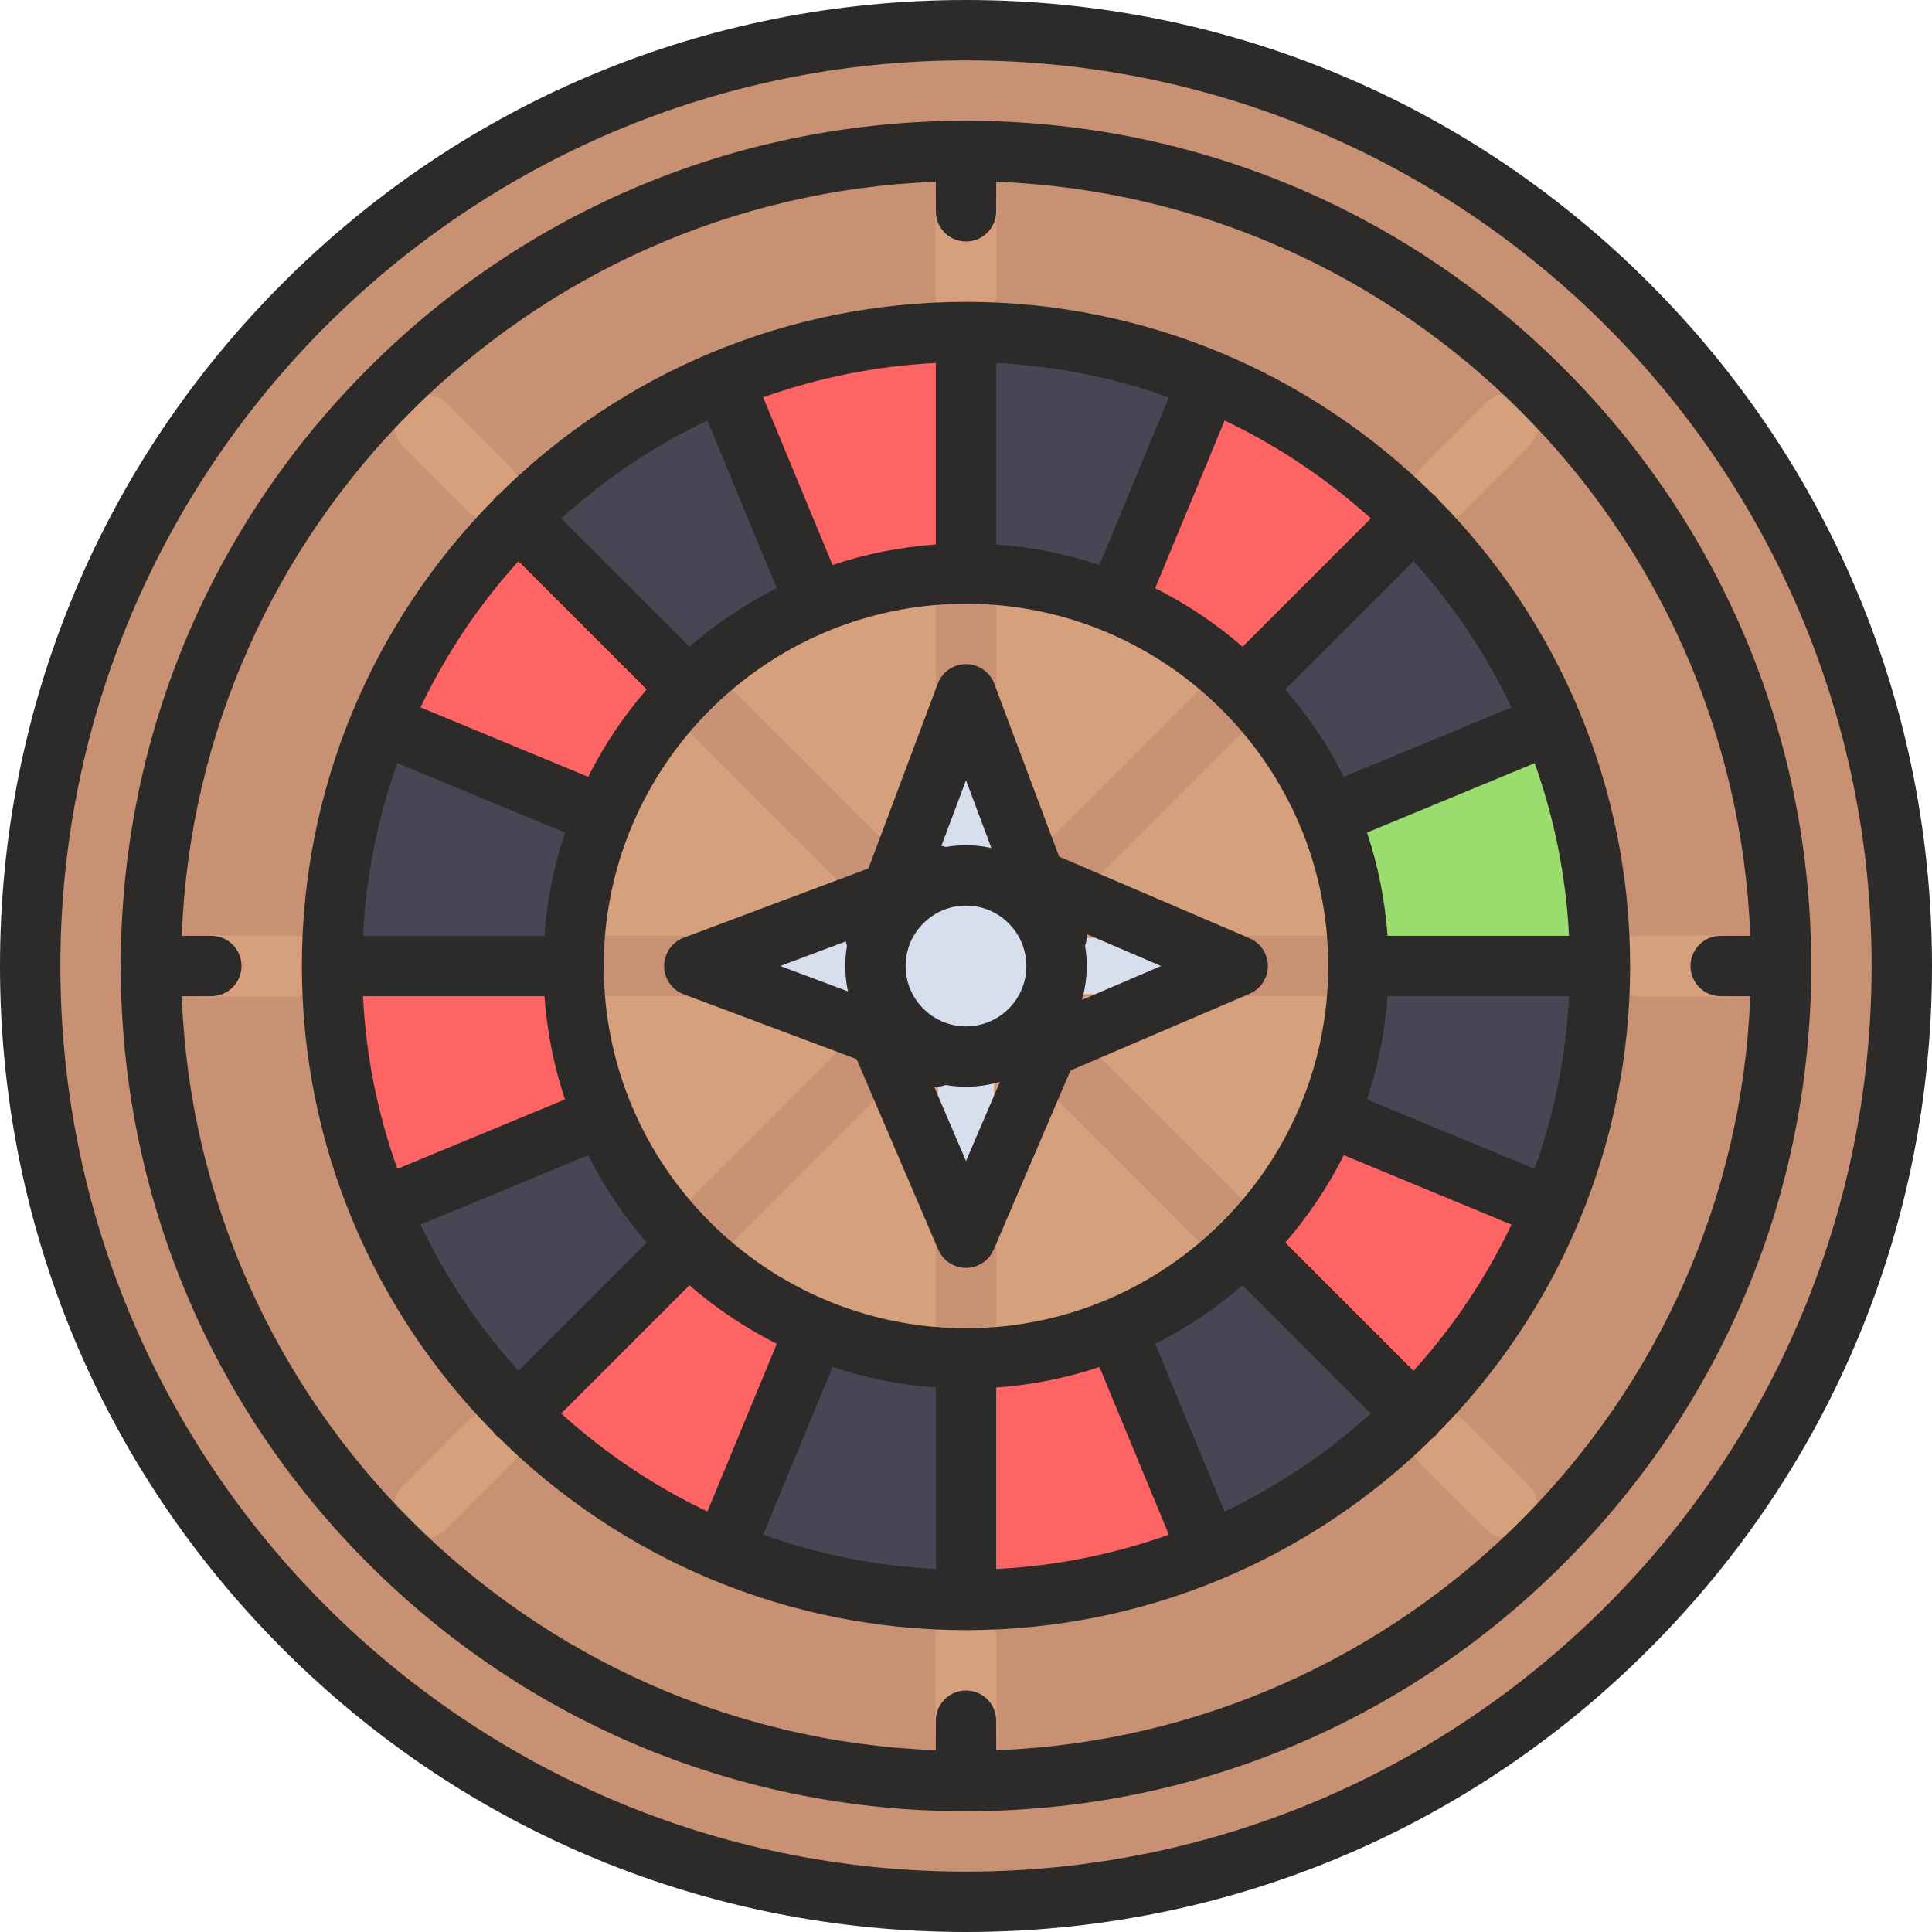 <svg xmlns="http://www.w3.org/2000/svg" xmlns:xlink="http://www.w3.org/1999/xlink" height="800px" width="800px" id="Layer_1" viewBox="0 0 512 512" xml:space="preserve"><circle style="fill:#C89173;" cx="256" cy="256" r="248"></circle><circle style="fill:#D7A07D;" cx="256" cy="256" r="104"></circle><path style="fill:#C89173;" d="M334.926,188.388c-3.478-4.056-7.258-7.836-11.314-11.314L264,236.686v-84.282  c-2.649-0.202-5.299-0.404-8-0.404s-5.351,0.202-8,0.404v84.282l-59.612-59.612c-4.056,3.478-7.836,7.258-11.314,11.314L236.686,248  h-84.282c-0.202,2.649-0.404,5.299-0.404,8c0,2.701,0.202,5.351,0.404,8h84.282l-59.612,59.612  c3.478,4.056,7.258,7.836,11.314,11.313L248,275.313v84.282c2.649,0.202,5.299,0.404,8,0.404c2.701,0,5.351-0.202,8-0.404v-84.282  l59.612,59.612c4.056-3.478,7.836-7.258,11.314-11.313L275.314,264h84.282c0.202-2.649,0.404-5.299,0.404-8s-0.202-5.351-0.404-8  h-84.282L334.926,188.388z"></path><circle style="fill:#464655;" cx="256" cy="256" r="32"></circle><g>	<path style="fill:#D7A07D;" d="M256,85.577c-4.486,0-8.115-3.634-8.115-8.115V53.115c0-4.481,3.629-8.115,8.115-8.115   c4.486,0,8.116,3.634,8.116,8.115v24.347C264.116,81.943,260.486,85.577,256,85.577z"></path>	<path style="fill:#D7A07D;" d="M256,467c-4.486,0-8.115-3.63-8.115-8.115v-24.346c0-4.486,3.629-8.116,8.115-8.116   c4.486,0,8.116,3.63,8.116,8.116v24.346C264.116,463.37,260.486,467,256,467z"></path>	<path style="fill:#D7A07D;" d="M458.885,264.115h-24.346c-4.485,0-8.115-3.63-8.115-8.115s3.63-8.115,8.115-8.115h24.346   c4.486,0,8.115,3.63,8.115,8.115S463.371,264.115,458.885,264.115z"></path>	<path style="fill:#D7A07D;" d="M77.461,264.115H53.116c-4.486,0-8.116-3.63-8.116-8.115s3.63-8.115,8.116-8.115h24.346   c4.486,0,8.115,3.63,8.115,8.115S81.947,264.115,77.461,264.115z"></path>	<path style="fill:#D7A07D;" d="M382.249,137.871c-2.077,0-4.153-0.792-5.738-2.377c-3.17-3.166-3.17-8.306,0-11.476l17.214-17.217   c3.17-3.17,8.305-3.17,11.476,0c3.17,3.166,3.17,8.306,0,11.476l-17.214,17.217C386.401,137.079,384.325,137.871,382.249,137.871z"></path>	<path style="fill:#D7A07D;" d="M112.539,407.577c-2.076,0-4.153-0.793-5.738-2.378c-3.17-3.17-3.17-8.306,0-11.476l17.213-17.213   c3.17-3.17,8.306-3.17,11.476,0s3.17,8.305,0,11.476l-17.213,17.213C116.691,406.784,114.615,407.577,112.539,407.577z"></path>	<path style="fill:#D7A07D;" d="M399.461,407.577c-2.076,0-4.152-0.793-5.737-2.378l-17.214-17.213c-3.17-3.17-3.17-8.306,0-11.476   s8.306-3.17,11.476,0l17.214,17.213c3.17,3.17,3.17,8.306,0,11.476C403.615,406.784,401.538,407.577,399.461,407.577z"></path>	<path style="fill:#D7A07D;" d="M129.752,137.871c-2.077,0-4.153-0.792-5.738-2.377l-17.213-17.217c-3.17-3.17-3.17-8.31,0-11.476   c3.17-3.17,8.305-3.17,11.476,0l17.213,17.217c3.17,3.17,3.17,8.31,0,11.476C133.905,137.079,131.829,137.871,129.752,137.871z"></path></g><path style="fill:#464655;" d="M153.599,213.539c-5.457,13.045-8.441,27.455-8.441,42.461H94c0-21.913,4.349-42.888,12.364-61.986  L153.599,213.539z"></path><path style="fill:#FF6464;" d="M256,94v51.158c-15.006,0-29.416,2.984-42.46,8.44l-19.526-47.235C213.112,98.349,234.087,94,256,94z  "></path><path style="fill:#464655;" d="M213.54,153.599c-13.558,5.627-25.75,13.898-35.896,24.045l-36.151-36.152  c14.836-14.921,32.656-26.943,52.522-35.128L213.54,153.599z"></path><path style="fill:#FF6464;" d="M177.643,177.644c-10.146,10.146-18.417,22.338-24.044,35.895l-47.235-19.525  c8.185-19.866,20.207-37.687,35.128-52.522L177.643,177.644z"></path><path style="fill:#9BDC6E;" d="M358.401,213.539c5.457,13.045,8.441,27.455,8.441,42.461H418c0-21.913-4.349-42.888-12.363-61.986  L358.401,213.539z"></path><path style="fill:#464655;" d="M256,94v51.158c15.006,0,29.416,2.984,42.461,8.44l19.525-47.235C298.888,98.349,277.913,94,256,94z"></path><path style="fill:#FF6464;" d="M298.461,153.599c13.557,5.627,25.75,13.898,35.896,24.045l36.151-36.152  c-14.836-14.921-32.656-26.943-52.522-35.128L298.461,153.599z"></path><g>	<path style="fill:#464655;" d="M334.357,177.644c10.146,10.146,18.417,22.338,24.044,35.895l47.236-19.525   c-8.185-19.866-20.207-37.687-35.128-52.522L334.357,177.644z"></path>	<path style="fill:#464655;" d="M358.401,298.461c5.457-13.045,8.441-27.455,8.441-42.461H418c0,21.913-4.349,42.888-12.363,61.986   L358.401,298.461z"></path></g><path style="fill:#FF6464;" d="M256,418v-51.158c15.006,0,29.416-2.984,42.461-8.44l19.525,47.235  C298.888,413.651,277.913,418,256,418z"></path><path style="fill:#464655;" d="M298.461,358.401c13.557-5.627,25.75-13.898,35.896-24.044l36.151,36.151  c-14.836,14.921-32.656,26.944-52.522,35.128L298.461,358.401z"></path><g>	<path style="fill:#FF6464;" d="M334.357,334.357c10.146-10.146,18.417-22.339,24.044-35.896l47.236,19.525   c-8.185,19.867-20.207,37.687-35.128,52.522L334.357,334.357z"></path>	<path style="fill:#FF6464;" d="M153.599,298.461c-5.457-13.045-8.441-27.455-8.441-42.461H94c0,21.913,4.349,42.888,12.364,61.986   L153.599,298.461z"></path></g><path style="fill:#464655;" d="M256,418v-51.158c-15.006,0-29.416-2.984-42.46-8.44l-19.526,47.235  C213.112,413.651,234.087,418,256,418z"></path><path style="fill:#FF6464;" d="M213.54,358.401c-13.558-5.627-25.75-13.898-35.896-24.044l-36.151,36.151  c14.836,14.921,32.656,26.944,52.522,35.128L213.54,358.401z"></path><path style="fill:#464655;" d="M177.643,334.357c-10.146-10.146-18.417-22.339-24.044-35.896l-47.235,19.525  c8.185,19.867,20.207,37.687,35.128,52.522L177.643,334.357z"></path><path style="fill:#D7DEED;" d="M315.555,248.556h-41.003c-2.029-5.053-6.055-9.079-11.108-11.108v-41.003  c0-4.111-3.333-7.444-7.444-7.444c-4.112,0-7.445,3.333-7.445,7.444v41.002c-5.053,2.03-9.079,6.056-11.109,11.109h-41.002  c-4.112,0-7.444,3.333-7.444,7.444c0,4.112,3.333,7.444,7.444,7.444h41.002c2.03,5.053,6.056,9.079,11.109,11.108v41.003  c0,4.111,3.333,7.444,7.445,7.444c4.111,0,7.444-3.333,7.444-7.444v-41.003c5.053-2.029,9.079-6.056,11.108-11.108h41.003  c4.112,0,7.445-3.333,7.445-7.444S319.667,248.556,315.555,248.556z"></path><g>	<path style="fill:#2D2B29;" d="M437.02,74.98C388.667,26.628,324.38,0,256,0S123.333,26.628,74.981,74.98S0,187.62,0,256   s26.629,132.667,74.981,181.02S187.62,512,256,512s132.667-26.628,181.02-74.98S512,324.38,512,256S485.372,123.333,437.02,74.98z    M256,496C123.664,496,16,388.336,16,256S123.664,16,256,16s240,107.664,240,240S388.336,496,256,496z"></path>	<path style="fill:#2D2B29;" d="M414.392,97.608C372.084,55.301,315.833,32,256,32S139.916,55.301,97.608,97.608   C55.3,139.916,32,196.167,32,256s23.3,116.084,65.608,158.392S196.167,480,256,480s116.084-23.3,158.392-65.608   S480,315.833,480,256S456.7,139.916,414.392,97.608z M264,463.831V456c0-4.418-3.582-8-8-8s-8,3.582-8,8v7.831   C139.659,459.712,52.289,372.341,48.168,264H56c4.418,0,8-3.582,8-8s-3.582-8-8-8h-7.832C52.289,139.659,139.659,52.289,248,48.169   V56c0,4.418,3.582,8,8,8s8-3.582,8-8v-7.831c108.341,4.12,195.711,91.49,199.832,199.831H456c-4.418,0-8,3.582-8,8s3.582,8,8,8   h7.832C459.711,372.341,372.341,459.712,264,463.831z"></path>	<path style="fill:#2D2B29;" d="M418.67,188.837c-0.024-0.063-0.042-0.127-0.067-0.189c-0.022-0.053-0.05-0.102-0.073-0.154   c-8.776-21.053-21.528-40.046-37.314-56.043c-0.232-0.313-0.481-0.617-0.765-0.901s-0.588-0.533-0.9-0.764   C363.554,115,344.56,102.248,323.507,93.471c-0.052-0.023-0.101-0.051-0.154-0.073c-0.062-0.026-0.125-0.043-0.188-0.067   C302.457,84.749,279.774,80,256,80c-23.775,0-46.458,4.749-67.167,13.331c-0.062,0.023-0.124,0.041-0.186,0.066   c-0.052,0.021-0.1,0.049-0.15,0.072c-21.055,8.777-40.05,21.529-56.048,37.316c-0.313,0.231-0.617,0.48-0.9,0.764   s-0.533,0.588-0.765,0.901c-15.786,15.997-28.538,34.991-37.314,56.043c-0.023,0.052-0.051,0.101-0.073,0.154   c-0.026,0.063-0.044,0.127-0.067,0.189C84.748,209.544,80,232.227,80,256s4.748,46.456,13.33,67.163   c0.023,0.063,0.042,0.127,0.067,0.189c0.015,0.036,0.037,0.067,0.053,0.104c8.777,21.073,21.536,40.084,37.334,56.094   c0.232,0.313,0.481,0.617,0.765,0.901s0.588,0.533,0.9,0.765c15.998,15.787,34.993,28.539,56.048,37.316   c0.051,0.022,0.099,0.05,0.15,0.071c0.063,0.026,0.126,0.043,0.189,0.067C209.544,427.251,232.227,432,256,432   c23.772,0,46.453-4.748,67.16-13.328c0.064-0.024,0.129-0.042,0.192-0.069c0.053-0.022,0.102-0.05,0.154-0.073   c21.053-8.777,40.047-21.529,56.044-37.315c0.313-0.232,0.617-0.481,0.9-0.765s0.533-0.588,0.765-0.901   c15.798-16.009,28.557-35.021,37.334-56.094c0.016-0.036,0.038-0.067,0.053-0.104c0.026-0.063,0.043-0.127,0.067-0.189   C427.252,302.456,432,279.773,432,256S427.252,209.544,418.67,188.837z M406.697,309.762l-44.422-18.4   c2.902-8.699,4.762-17.869,5.436-27.362H415.8C415.009,279.978,411.857,295.343,406.697,309.762z M374.598,363.285l-33.983-33.984   c6.084-7.014,11.308-14.793,15.517-23.166l44.426,18.402C393.805,338.722,385.029,351.765,374.598,363.285z M324.537,400.557   l-18.402-44.425c8.373-4.209,16.151-9.433,23.166-15.518l33.983,33.984C351.765,385.029,338.722,393.805,324.537,400.557z    M148.715,374.598l33.983-33.984c7.015,6.085,14.793,11.308,23.167,15.518l-18.402,44.426   C173.278,393.805,160.235,385.029,148.715,374.598z M111.443,324.537l44.426-18.402c4.209,8.373,9.432,16.152,15.517,23.166   l-33.983,33.984C126.971,351.765,118.195,338.722,111.443,324.537z M105.303,202.238l44.422,18.4   c-2.902,8.699-4.762,17.868-5.436,27.361H96.2C96.991,232.022,100.143,216.657,105.303,202.238z M137.402,148.715l33.983,33.984   c-6.084,7.014-11.308,14.793-15.517,23.166l-44.426-18.402C118.195,173.278,126.971,160.235,137.402,148.715z M187.463,111.442   l18.402,44.426c-8.373,4.209-16.152,9.433-23.167,15.518l-33.983-33.983C160.235,126.971,173.278,118.195,187.463,111.442z    M363.285,137.402l-33.983,33.983c-7.015-6.085-14.793-11.308-23.166-15.518l18.402-44.425   C338.722,118.195,351.765,126.971,363.285,137.402z M400.557,187.463l-44.426,18.402c-4.209-8.373-9.432-16.152-15.517-23.166   l33.983-33.984C385.029,160.235,393.805,173.278,400.557,187.463z M256,352c-52.935,0-96-43.065-96-96s43.065-96,96-96   s96,43.065,96,96S308.935,352,256,352z M291.362,149.725c-8.699-2.902-17.869-4.763-27.362-5.436V96.2   c15.978,0.791,31.343,3.943,45.762,9.103L291.362,149.725z M248,144.289c-9.493,0.673-18.663,2.534-27.361,5.436l-18.4-44.422   c14.419-5.159,29.783-8.312,45.761-9.103L248,144.289L248,144.289z M96.2,264h48.088c0.674,9.493,2.534,18.663,5.436,27.362   l-44.422,18.4C100.143,295.343,96.991,279.978,96.2,264z M220.639,362.275c8.699,2.902,17.868,4.763,27.361,5.436V415.8   c-15.978-0.791-31.342-3.943-45.761-9.103L220.639,362.275z M264,367.711c9.493-0.673,18.663-2.534,27.362-5.436l18.4,44.422   c-14.419,5.16-29.784,8.312-45.762,9.103V367.711z M367.711,248c-0.674-9.493-2.534-18.663-5.436-27.361l44.422-18.4   c5.16,14.419,8.312,29.784,9.103,45.762h-48.089V248z"></path>	<path style="fill:#2D2B29;" d="M335.656,258.311c0.039-0.128,0.069-0.26,0.101-0.391c0.031-0.126,0.066-0.251,0.091-0.377   c0.024-0.119,0.038-0.24,0.056-0.36c0.021-0.137,0.045-0.273,0.059-0.41c0.012-0.123,0.014-0.247,0.02-0.37   c0.007-0.134,0.018-0.269,0.018-0.402c0-0.134-0.011-0.268-0.018-0.402c-0.006-0.124-0.008-0.247-0.02-0.37   c-0.013-0.137-0.038-0.274-0.059-0.411c-0.018-0.121-0.032-0.241-0.056-0.36c-0.024-0.126-0.06-0.251-0.091-0.376   c-0.032-0.131-0.063-0.263-0.101-0.391c-0.034-0.11-0.076-0.22-0.114-0.329c-0.05-0.143-0.1-0.286-0.157-0.426   c-0.012-0.028-0.02-0.058-0.032-0.086c-0.033-0.077-0.075-0.148-0.11-0.225c-0.063-0.136-0.127-0.271-0.198-0.404   c-0.059-0.109-0.122-0.214-0.185-0.319c-0.07-0.118-0.141-0.236-0.218-0.351c-0.072-0.107-0.147-0.21-0.224-0.313   c-0.079-0.106-0.158-0.211-0.242-0.313c-0.082-0.1-0.167-0.195-0.253-0.291c-0.089-0.099-0.179-0.196-0.273-0.29   c-0.089-0.089-0.182-0.174-0.274-0.259c-0.1-0.091-0.201-0.18-0.306-0.267c-0.097-0.079-0.196-0.154-0.296-0.228   c-0.109-0.081-0.218-0.161-0.332-0.237c-0.108-0.072-0.219-0.139-0.33-0.205c-0.112-0.067-0.224-0.134-0.339-0.196   c-0.125-0.066-0.251-0.126-0.378-0.186c-0.083-0.039-0.16-0.083-0.244-0.119l-50.477-21.633l-17.184-45.823   c-0.03-0.079-0.068-0.152-0.1-0.23c-0.055-0.132-0.109-0.263-0.17-0.392c-0.058-0.121-0.119-0.237-0.182-0.353   c-0.059-0.11-0.119-0.22-0.183-0.328c-0.073-0.122-0.15-0.241-0.229-0.358c-0.065-0.097-0.131-0.193-0.201-0.287   c-0.085-0.115-0.173-0.226-0.264-0.335c-0.076-0.092-0.153-0.182-0.233-0.271c-0.091-0.102-0.186-0.199-0.282-0.295   c-0.09-0.09-0.181-0.177-0.275-0.263c-0.096-0.087-0.194-0.17-0.293-0.252c-0.102-0.084-0.206-0.166-0.313-0.246   c-0.102-0.076-0.207-0.147-0.312-0.218c-0.109-0.073-0.22-0.146-0.334-0.214c-0.115-0.069-0.233-0.134-0.353-0.197   c-0.108-0.059-0.217-0.116-0.329-0.169c-0.137-0.065-0.277-0.124-0.417-0.182c-0.072-0.029-0.141-0.064-0.214-0.092   c-0.032-0.012-0.063-0.019-0.096-0.03c-0.147-0.053-0.297-0.098-0.447-0.143c-0.106-0.031-0.212-0.065-0.319-0.093   c-0.139-0.035-0.279-0.061-0.42-0.088c-0.12-0.023-0.239-0.05-0.359-0.068c-0.126-0.019-0.254-0.028-0.381-0.041   c-0.134-0.014-0.269-0.03-0.402-0.036c-0.116-0.006-0.232-0.002-0.348-0.003c-0.146-0.001-0.291-0.004-0.436,0.004   c-0.108,0.005-0.217,0.019-0.325,0.029c-0.153,0.014-0.305,0.027-0.456,0.049c-0.102,0.015-0.203,0.038-0.305,0.058   c-0.158,0.03-0.315,0.06-0.471,0.099c-0.097,0.025-0.193,0.057-0.29,0.085c-0.158,0.046-0.316,0.094-0.471,0.15   c-0.031,0.011-0.062,0.018-0.092,0.029c-0.071,0.027-0.138,0.062-0.208,0.09c-0.143,0.058-0.284,0.117-0.424,0.184   c-0.111,0.053-0.219,0.11-0.327,0.168c-0.119,0.064-0.237,0.128-0.353,0.198c-0.115,0.069-0.226,0.142-0.336,0.215   c-0.104,0.07-0.207,0.141-0.308,0.216c-0.109,0.081-0.214,0.164-0.318,0.25c-0.097,0.08-0.193,0.162-0.286,0.246   c-0.097,0.087-0.189,0.177-0.281,0.269c-0.094,0.094-0.187,0.19-0.276,0.289c-0.082,0.091-0.161,0.184-0.238,0.277   c-0.088,0.107-0.175,0.217-0.258,0.329c-0.071,0.096-0.139,0.194-0.206,0.294c-0.078,0.115-0.153,0.231-0.226,0.352   c-0.065,0.109-0.126,0.221-0.187,0.333c-0.062,0.115-0.123,0.23-0.179,0.349c-0.062,0.13-0.117,0.262-0.171,0.395   c-0.032,0.077-0.07,0.15-0.1,0.229l-18.359,48.958l-48.959,18.36c-0.071,0.027-0.138,0.062-0.208,0.09   c-0.143,0.058-0.284,0.117-0.424,0.184c-0.111,0.053-0.219,0.11-0.327,0.168c-0.119,0.063-0.237,0.128-0.353,0.198   c-0.115,0.069-0.226,0.142-0.336,0.215c-0.104,0.07-0.207,0.141-0.308,0.216c-0.109,0.08-0.214,0.165-0.318,0.25   c-0.097,0.08-0.193,0.162-0.286,0.246c-0.097,0.087-0.189,0.177-0.281,0.269c-0.094,0.094-0.187,0.189-0.276,0.289   c-0.082,0.091-0.161,0.184-0.238,0.278c-0.088,0.107-0.175,0.216-0.258,0.329c-0.071,0.096-0.139,0.194-0.206,0.294   c-0.078,0.115-0.153,0.231-0.226,0.352c-0.065,0.109-0.126,0.221-0.187,0.333c-0.062,0.115-0.123,0.23-0.179,0.349   c-0.062,0.13-0.117,0.262-0.171,0.395c-0.032,0.077-0.07,0.15-0.1,0.229c-0.013,0.034-0.021,0.068-0.033,0.102   c-0.051,0.142-0.093,0.285-0.136,0.429c-0.033,0.111-0.069,0.222-0.097,0.333c-0.035,0.138-0.06,0.277-0.088,0.416   c-0.023,0.12-0.05,0.239-0.068,0.359c-0.02,0.132-0.03,0.266-0.043,0.399c-0.012,0.127-0.028,0.253-0.034,0.38   c-0.006,0.13-0.003,0.26-0.003,0.39c0,0.13-0.003,0.261,0.003,0.39c0.006,0.126,0.022,0.253,0.034,0.38   c0.013,0.134,0.023,0.268,0.043,0.399c0.018,0.12,0.045,0.239,0.068,0.358c0.028,0.14,0.053,0.279,0.088,0.417   c0.028,0.112,0.064,0.223,0.097,0.334c0.043,0.144,0.085,0.287,0.136,0.429c0.012,0.034,0.02,0.068,0.033,0.102   c0.016,0.042,0.039,0.078,0.055,0.119c0.128,0.326,0.274,0.645,0.444,0.951c0.018,0.032,0.032,0.066,0.05,0.097   c0.176,0.308,0.378,0.6,0.595,0.882c0.054,0.071,0.108,0.142,0.165,0.21c0.222,0.271,0.458,0.532,0.717,0.773   c0.028,0.027,0.06,0.05,0.089,0.077c0.24,0.218,0.497,0.42,0.766,0.61c0.061,0.042,0.12,0.086,0.182,0.127   c0.294,0.195,0.6,0.375,0.924,0.533c0.042,0.021,0.086,0.036,0.128,0.056c0.186,0.086,0.372,0.172,0.566,0.246l45.823,17.184   l21.633,50.477c0.018,0.041,0.042,0.076,0.061,0.116c0.131,0.293,0.279,0.58,0.445,0.855c0.029,0.049,0.055,0.1,0.085,0.149   c0.183,0.289,0.387,0.566,0.607,0.831c0.055,0.066,0.112,0.129,0.168,0.193c0.199,0.225,0.409,0.439,0.634,0.643   c0.037,0.034,0.072,0.071,0.11,0.104c0.255,0.222,0.529,0.425,0.815,0.615c0.07,0.047,0.143,0.089,0.215,0.133   c0.23,0.143,0.47,0.274,0.718,0.394c0.076,0.037,0.151,0.078,0.229,0.112c0.039,0.018,0.075,0.039,0.115,0.056   c0.278,0.119,0.56,0.218,0.842,0.304c0.051,0.016,0.104,0.026,0.156,0.04c0.289,0.081,0.578,0.144,0.869,0.192   c0.084,0.014,0.168,0.027,0.253,0.038c0.343,0.045,0.686,0.076,1.028,0.076c0.001,0,0.002,0,0.004,0s0.002,0,0.004,0   c0.342,0,0.685-0.031,1.029-0.076c0.084-0.011,0.167-0.024,0.251-0.038c0.292-0.048,0.583-0.111,0.873-0.193   c0.05-0.014,0.102-0.023,0.151-0.039c0.283-0.086,0.565-0.185,0.843-0.304c0.04-0.017,0.076-0.039,0.116-0.057   c0.077-0.034,0.15-0.074,0.226-0.11c0.25-0.121,0.49-0.253,0.722-0.397c0.071-0.043,0.142-0.085,0.211-0.131   c0.288-0.191,0.562-0.396,0.818-0.617c0.036-0.032,0.069-0.067,0.105-0.1c0.227-0.204,0.438-0.42,0.639-0.647   c0.056-0.063,0.112-0.125,0.166-0.191c0.22-0.266,0.425-0.543,0.608-0.833c0.03-0.048,0.056-0.099,0.085-0.147   c0.167-0.277,0.314-0.563,0.446-0.856c0.018-0.041,0.043-0.075,0.061-0.116l20.339-47.459l47.459-20.339   c0.04-0.017,0.076-0.039,0.116-0.057c0.077-0.034,0.15-0.074,0.226-0.11c0.25-0.121,0.49-0.253,0.722-0.397   c0.071-0.043,0.142-0.085,0.211-0.131c0.288-0.191,0.562-0.396,0.818-0.617c0.036-0.032,0.069-0.067,0.105-0.1   c0.227-0.204,0.438-0.42,0.639-0.647c0.056-0.063,0.112-0.125,0.166-0.191c0.22-0.266,0.425-0.543,0.608-0.833   c0.03-0.048,0.056-0.099,0.085-0.147c0.167-0.277,0.314-0.563,0.446-0.856c0.018-0.041,0.043-0.075,0.061-0.116   c0.012-0.028,0.02-0.058,0.032-0.086c0.058-0.14,0.107-0.283,0.157-0.425C335.581,258.53,335.623,258.421,335.656,258.311z    M256,307.691l-8.447-19.709c0.148,0.008,0.297,0.02,0.445,0.02c0.905,0,1.789-0.169,2.628-0.462   c1.748,0.297,3.542,0.46,5.374,0.46c3.123,0,6.139-0.458,8.995-1.295L256,307.691z M240,256c0-8.822,7.178-16,16-16   c8.822,0,16,7.178,16,16c0,8.822-7.178,16-16,16S240,264.822,240,256z M262.725,224.717c-2.17-0.466-4.418-0.717-6.725-0.717   c-1.823,0-3.607,0.162-5.347,0.456c-0.378-0.133-0.769-0.231-1.165-0.307L256,206.784L262.725,224.717z M224.456,250.653   c-0.294,1.74-0.456,3.524-0.456,5.347c0,2.307,0.251,4.555,0.717,6.725L206.785,256l17.363-6.511   C224.224,249.885,224.322,250.275,224.456,250.653z M287.544,250.653c0.346-0.982,0.504-2.033,0.445-3.097L307.692,256   l-20.987,8.995C287.543,262.14,288,259.123,288,256C288,254.178,287.839,252.394,287.544,250.653z"></path></g></svg>